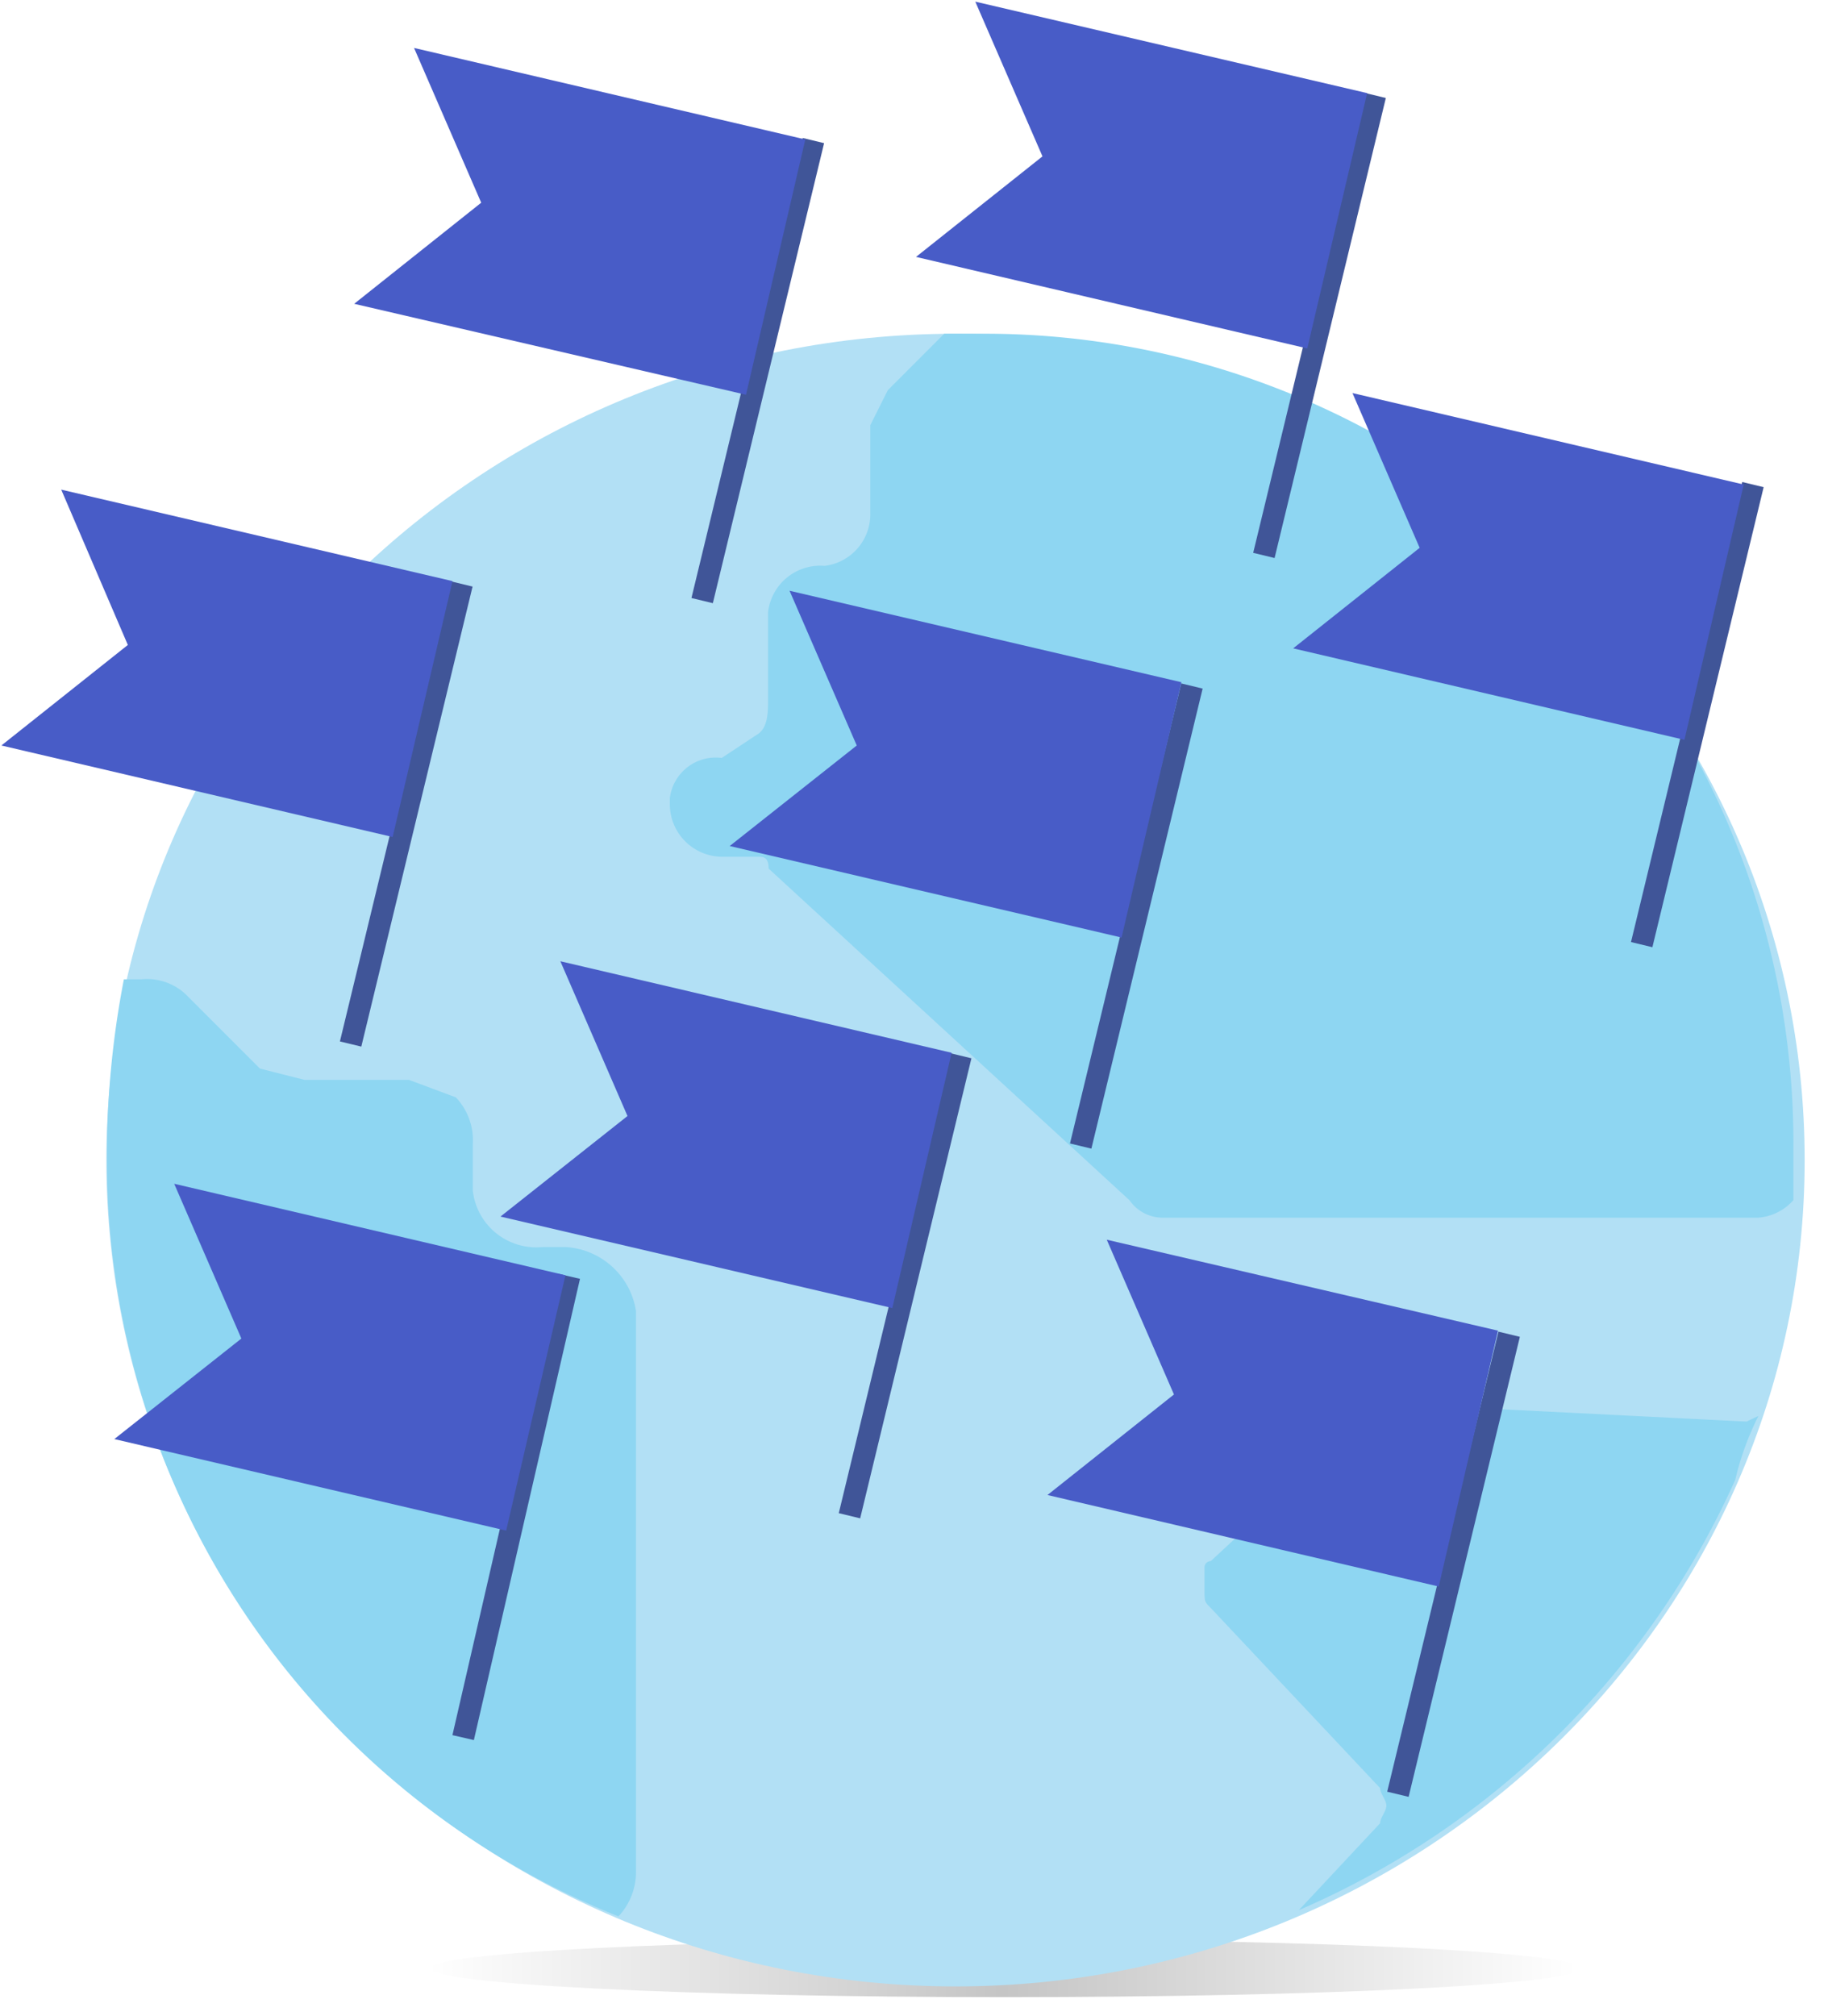 <svg width="78" height="86" fill="none" xmlns="http://www.w3.org/2000/svg"><path opacity=".76" d="M42.916 85.183c13.572 0 24.573-.55 24.573-1.229 0-.678-11.001-1.228-24.573-1.228-13.57 0-24.572.55-24.572 1.228 0 .679 11.001 1.229 24.572 1.229Z" fill="url(#a)"/><path d="M40.772 84.725c20.01 0 36.232-15.78 36.232-35.245 0-19.465-16.221-35.245-36.232-35.245S4.539 30.015 4.539 49.48c0 19.465 16.222 35.245 36.233 35.245Z" fill="#B2E0F5"/><path fill-rule="evenodd" clip-rule="evenodd" d="M41.784 14.234H40.29l-2.409 2.41-.747 1.493v3.71a2.216 2.216 0 0 1-1.951 2.289 2.24 2.24 0 0 0-2.41 1.975V29.846c0 .505 0 1.228-.481 1.493l-1.494.988a1.976 1.976 0 0 0-2.216 1.71v.265a2.24 2.24 0 0 0 2.24 2.24h1.494c.241 0 .482 0 .482.506L48.192 51.19a1.734 1.734 0 0 0 1.494.747h25.343a2.24 2.24 0 0 0 1.494-.747v-2.41a34.498 34.498 0 0 0-34.45-34.546h-.29ZM24.149 53.19h-1.012a2.722 2.722 0 0 1-2.963-2.41v-1.975a2.65 2.65 0 0 0-.723-2l-2-.746h-4.456l-1.903-.482-3.06-3.06a2.41 2.41 0 0 0-2-.746h-.746a39.412 39.412 0 0 0-.723 7.709 34.763 34.763 0 0 0 21.826 32.258 2.767 2.767 0 0 0 .747-2V55.912a3.229 3.229 0 0 0-2.987-2.722ZM74.526 60.634l-14.888-.747h-.747l-7.228 6.698a.265.265 0 0 0-.265.265v.987c0 .482 0 .482.265.747l7.228 7.685c0 .24.265.506.265.747 0 .24-.265.506-.265.747l-3.47 3.71a36.137 36.137 0 0 0 18.623-18.358c.22-.943.552-1.857.988-2.722l-.506.241Z" fill="#8ED6F2"/><path d="M58.22 3.959 53.473 23.58l.913.221L59.133 4.18l-.913-.221ZM34.251 5.885l-4.747 19.622.913.22 4.747-19.621-.913-.221ZM50.403 29.15l-4.747 19.622.913.22 4.747-19.622-.913-.22ZM19.251 24.799 14.504 44.42l.913.22 4.747-19.621-.913-.221ZM74.34 20.558l-4.746 19.623.913.22 4.747-19.622-.913-.22ZM40.536 44.918 35.79 64.54l.913.221 4.747-19.622-.913-.221ZM63.938 56.799 59.191 76.42l.914.22 4.747-19.621-.914-.221ZM23.832 54.334l-4.527 19.674.915.21 4.528-19.673-.916-.211Z" fill="#405598"/><path d="M16.754 35.7.059 31.797l5.396-4.288-2.843-6.625 16.695 3.902L16.754 35.7ZM21.598 65.284 4.878 61.38l5.421-4.288-2.866-6.601 16.695 3.902-2.53 10.89ZM38.075 55.792l-16.72-3.903 5.42-4.288L23.91 41l16.695 3.903-2.53 10.889ZM61.39 67.669l-16.695-3.903 5.397-4.288-2.867-6.601 16.695 3.879-2.53 10.913ZM47.856 39.988l-16.72-3.903 5.421-4.288-2.867-6.6 16.72 3.902-2.554 10.89ZM71.875 31.556 55.18 27.654l5.396-4.288-2.867-6.601 16.695 3.902-2.53 10.89ZM31.832 16.837l-16.719-3.879 5.42-4.312-2.866-6.601 16.695 3.903-2.53 10.889ZM55.78 14.861l-16.694-3.903 5.396-4.288-2.867-6.6 16.72 3.902-2.554 10.89Z" fill="#485CC7"/><defs><linearGradient id="a" x1="18.271" y1="83.954" x2="67.248" y2="83.954" gradientUnits="userSpaceOnUse"><stop stop-opacity="0"/><stop offset=".5" stop-opacity=".3"/><stop offset="1" stop-opacity="0"/></linearGradient></defs></svg>